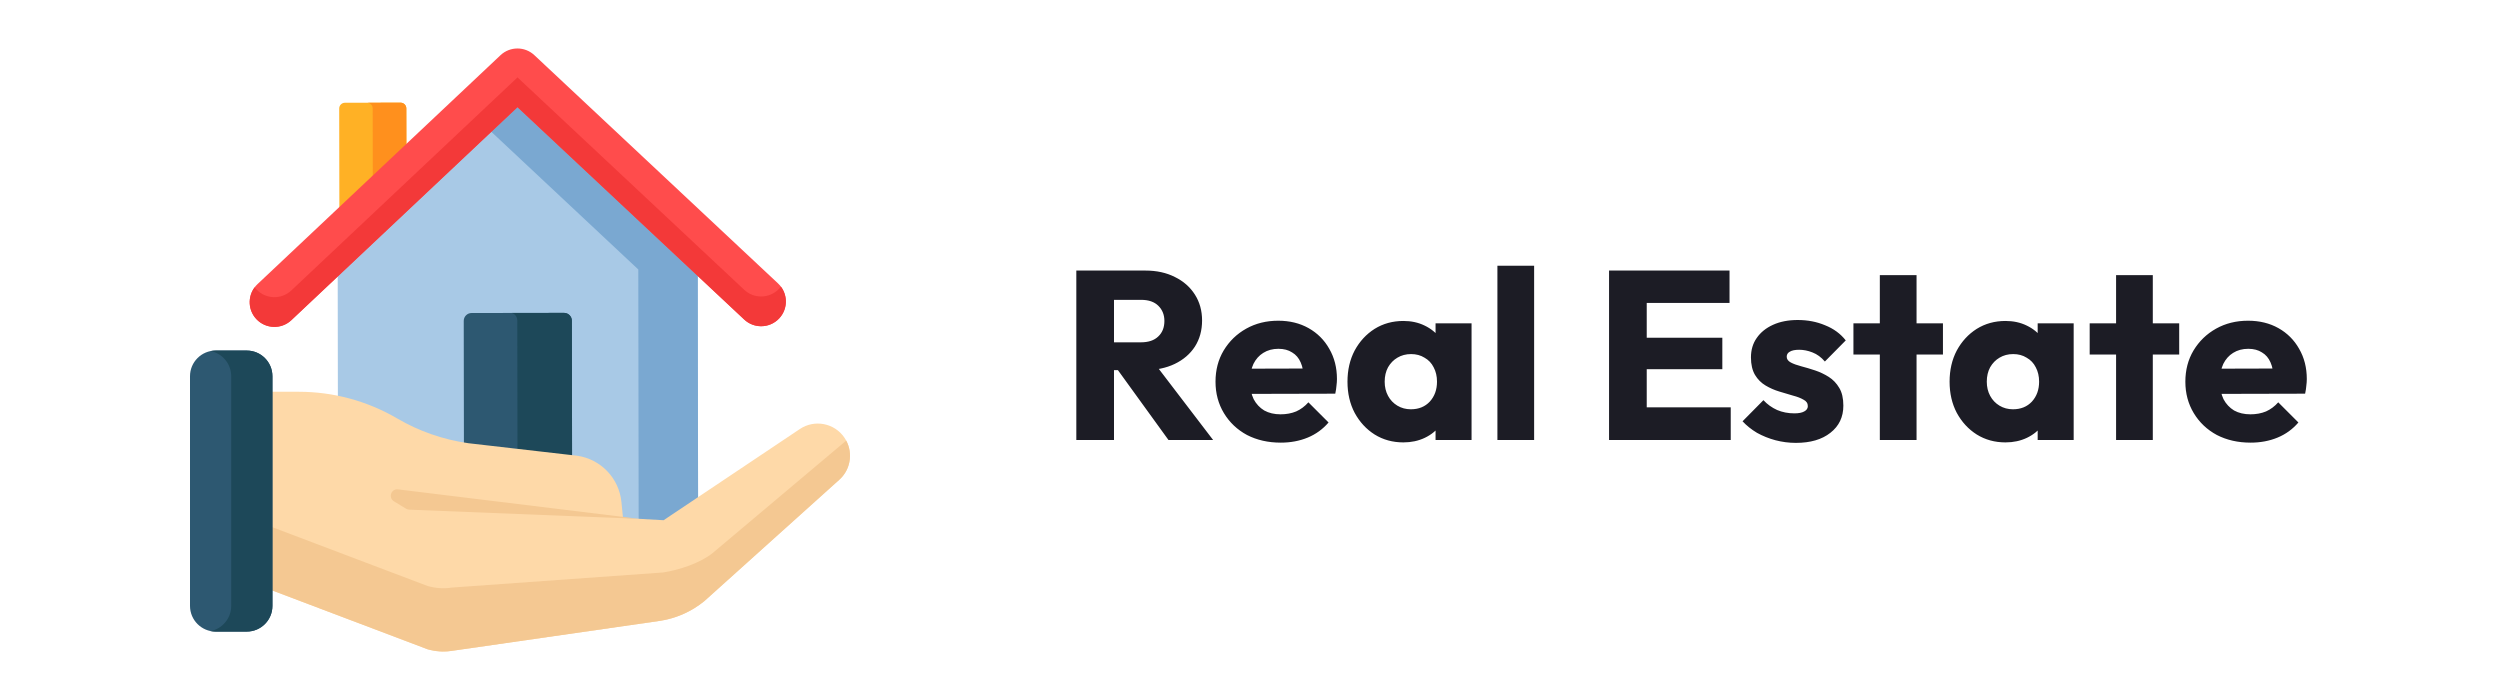 <svg xmlns="http://www.w3.org/2000/svg" width="250" height="70" viewBox="0 0 250 70" fill="none"><path d="M40.651 22.149L33.939 22.159L33.921 10.849C33.92 10.532 34.177 10.275 34.493 10.275L40.059 10.267C40.375 10.267 40.632 10.523 40.633 10.839L40.651 22.149Z" fill="#FFB125"></path><path d="M40.633 10.839C40.632 10.523 40.376 10.267 40.059 10.267L36.741 10.272C37.035 10.295 37.267 10.539 37.268 10.839L37.286 22.149L33.94 22.154V22.159L40.651 22.149L40.633 10.839Z" fill="#FF901D"></path><path d="M51.749 10.062L33.77 26.999L33.806 52.746C33.807 53.425 34.359 53.975 35.038 53.974L68.583 53.927C69.262 53.926 69.812 53.375 69.811 52.696L69.775 26.948L51.749 10.062Z" fill="#A8C9E6"></path><path d="M69.776 26.948L51.75 10.062L48.785 12.855L63.83 26.948L63.866 52.696C63.867 53.375 63.317 53.926 62.638 53.927H68.583C69.263 53.926 69.813 53.375 69.811 52.696L69.776 26.948Z" fill="#7AA8D1"></path><path d="M76.118 32.622C75.511 32.623 74.903 32.402 74.425 31.954L51.75 10.713L29.135 32.017C28.142 32.953 26.577 32.907 25.641 31.913C24.704 30.919 24.751 29.354 25.745 28.418L50.05 5.521C51 4.626 52.483 4.624 53.436 5.517L77.805 28.345C78.802 29.279 78.853 30.843 77.919 31.84C77.433 32.358 76.776 32.621 76.118 32.622Z" fill="#FF4C4C"></path><path d="M77.919 28.866C77.433 29.384 76.776 29.647 76.117 29.648C75.51 29.649 74.902 29.428 74.424 28.98L51.75 7.739L29.135 29.043C28.141 29.98 26.576 29.933 25.64 28.939C25.578 28.872 25.52 28.803 25.466 28.732C24.754 29.676 24.802 31.023 25.64 31.913C26.576 32.907 28.141 32.953 29.135 32.017L51.75 10.713L74.424 31.954C74.902 32.401 75.511 32.623 76.117 32.622C76.776 32.621 77.433 32.358 77.919 31.84C78.753 30.949 78.799 29.606 78.088 28.664C78.036 28.733 77.98 28.801 77.919 28.866Z" fill="#F33939"></path><path d="M56.401 31.288L47.158 31.301C46.724 31.302 46.373 31.654 46.374 32.087L46.405 53.958L57.217 53.943L57.187 32.072C57.186 31.639 56.834 31.287 56.401 31.288Z" fill="#2D5871"></path><path d="M57.187 32.072C57.186 31.639 56.834 31.287 56.4 31.288L51.179 31.295C51.497 31.395 51.729 31.692 51.729 32.044L51.76 53.951L57.217 53.943L57.187 32.072Z" fill="#1D4859"></path><path d="M79.983 42.904L66.361 52.021L62.301 51.793L62.142 50.195C61.906 47.816 60.074 45.907 57.707 45.572L46.83 44.32C44.32 43.965 41.904 43.124 39.717 41.844C36.73 40.097 33.333 39.176 29.873 39.176H22.03V57.078L42.758 64.927C43.541 65.148 44.364 65.215 45.168 65.088C45.173 65.087 45.178 65.086 45.182 65.085L66.05 62.077C67.658 61.821 69.169 61.143 70.431 60.114L83.918 47.984C85.128 46.91 85.353 45.103 84.442 43.765C83.445 42.301 81.454 41.916 79.983 42.904Z" fill="#FED9A8"></path><path d="M84.62 44.062L71.289 55.283C70.027 56.312 67.93 56.99 66.322 57.246L45.182 58.757C45.178 58.758 45.173 58.759 45.168 58.76C44.364 58.887 43.541 58.821 42.758 58.599L22.03 50.75V57.078L42.758 64.927C43.15 65.038 43.551 65.109 43.955 65.138C44.056 65.145 44.157 65.149 44.259 65.151C44.562 65.155 44.866 65.135 45.168 65.087C45.173 65.087 45.178 65.086 45.182 65.085L66.05 62.077C66.552 61.997 67.046 61.876 67.524 61.715C67.62 61.683 67.715 61.65 67.81 61.614C68.283 61.439 68.741 61.224 69.179 60.974C69.267 60.924 69.354 60.872 69.44 60.819C69.784 60.607 70.115 60.371 70.431 60.114L83.918 47.984C85.041 46.987 85.313 45.361 84.62 44.062Z" fill="#F4C892"></path><path d="M63.882 51.884L40.919 50.965C40.81 50.961 40.703 50.928 40.609 50.871L39.39 50.128C38.797 49.767 39.114 48.852 39.804 48.937L63.882 51.884Z" fill="#F4C892"></path><path d="M24.673 63.159H21.57C20.151 63.159 19 62.008 19 60.588V37.625C19 36.205 20.151 35.055 21.57 35.055H24.673C26.093 35.055 27.244 36.206 27.244 37.625V60.588C27.244 62.008 26.093 63.159 24.673 63.159Z" fill="#2D5871"></path><path d="M24.673 35.055H21.57C21.395 35.055 21.225 35.072 21.061 35.106C22.236 35.342 23.122 36.38 23.122 37.625V60.588C23.122 61.833 22.236 62.871 21.061 63.108C21.225 63.141 21.396 63.159 21.57 63.159H24.673C26.093 63.159 27.243 62.008 27.243 60.588V37.625C27.243 36.206 26.093 35.055 24.673 35.055Z" fill="#1D4859"></path><path d="M110.512 37.016V34.232H114.088C114.84 34.232 115.416 34.04 115.816 33.656C116.232 33.272 116.44 32.752 116.44 32.096C116.44 31.488 116.24 30.984 115.84 30.584C115.44 30.184 114.864 29.984 114.112 29.984H110.512V27.056H114.544C115.664 27.056 116.648 27.272 117.496 27.704C118.344 28.12 119.008 28.704 119.488 29.456C119.968 30.208 120.208 31.072 120.208 32.048C120.208 33.04 119.968 33.912 119.488 34.664C119.008 35.4 118.336 35.976 117.472 36.392C116.608 36.808 115.592 37.016 114.424 37.016H110.512ZM107.632 44V27.056H111.4V44H107.632ZM116.848 44L111.568 36.704L115.024 35.768L121.312 44H116.848ZM128.079 44.264C126.815 44.264 125.687 44.008 124.695 43.496C123.719 42.968 122.951 42.24 122.391 41.312C121.831 40.384 121.551 39.336 121.551 38.168C121.551 37 121.823 35.96 122.367 35.048C122.927 34.12 123.679 33.392 124.623 32.864C125.567 32.336 126.631 32.072 127.815 32.072C128.967 32.072 129.983 32.32 130.863 32.816C131.743 33.312 132.431 34 132.927 34.88C133.439 35.76 133.695 36.768 133.695 37.904C133.695 38.112 133.679 38.336 133.647 38.576C133.631 38.8 133.591 39.064 133.527 39.368L123.471 39.392V36.872L131.967 36.848L130.383 37.904C130.367 37.232 130.263 36.68 130.071 36.248C129.879 35.8 129.591 35.464 129.207 35.24C128.839 35 128.383 34.88 127.839 34.88C127.263 34.88 126.759 35.016 126.327 35.288C125.911 35.544 125.583 35.912 125.343 36.392C125.119 36.872 125.007 37.456 125.007 38.144C125.007 38.832 125.127 39.424 125.367 39.92C125.623 40.4 125.975 40.776 126.423 41.048C126.887 41.304 127.431 41.432 128.055 41.432C128.631 41.432 129.151 41.336 129.615 41.144C130.079 40.936 130.487 40.632 130.839 40.232L132.855 42.248C132.279 42.92 131.583 43.424 130.767 43.76C129.951 44.096 129.055 44.264 128.079 44.264ZM140.34 44.24C139.268 44.24 138.308 43.976 137.46 43.448C136.628 42.92 135.964 42.2 135.468 41.288C134.988 40.376 134.748 39.336 134.748 38.168C134.748 37 134.988 35.96 135.468 35.048C135.964 34.136 136.628 33.416 137.46 32.888C138.308 32.36 139.268 32.096 140.34 32.096C141.124 32.096 141.828 32.248 142.452 32.552C143.092 32.856 143.612 33.28 144.012 33.824C144.412 34.352 144.636 34.96 144.684 35.648V40.688C144.636 41.376 144.412 41.992 144.012 42.536C143.628 43.064 143.116 43.48 142.476 43.784C141.836 44.088 141.124 44.24 140.34 44.24ZM141.084 40.928C141.868 40.928 142.5 40.672 142.98 40.16C143.46 39.632 143.7 38.968 143.7 38.168C143.7 37.624 143.588 37.144 143.364 36.728C143.156 36.312 142.852 35.992 142.452 35.768C142.068 35.528 141.62 35.408 141.108 35.408C140.596 35.408 140.14 35.528 139.74 35.768C139.356 35.992 139.044 36.312 138.804 36.728C138.58 37.144 138.468 37.624 138.468 38.168C138.468 38.696 138.58 39.168 138.804 39.584C139.028 40 139.34 40.328 139.74 40.568C140.14 40.808 140.588 40.928 141.084 40.928ZM143.556 44V40.856L144.108 38.024L143.556 35.192V32.336H147.156V44H143.556ZM149.741 44V26.576H153.413V44H149.741ZM160.905 44V27.056H164.673V44H160.905ZM163.785 44V40.736H173.073V44H163.785ZM163.785 36.92V33.776H172.233V36.92H163.785ZM163.785 30.296V27.056H172.953V30.296H163.785ZM179.583 44.288C178.895 44.288 178.215 44.2 177.543 44.024C176.887 43.848 176.271 43.6 175.695 43.28C175.135 42.944 174.655 42.56 174.255 42.128L176.343 40.016C176.727 40.432 177.183 40.76 177.711 41C178.239 41.224 178.815 41.336 179.439 41.336C179.871 41.336 180.199 41.272 180.423 41.144C180.663 41.016 180.783 40.84 180.783 40.616C180.783 40.328 180.639 40.112 180.351 39.968C180.079 39.808 179.727 39.672 179.295 39.56C178.863 39.432 178.407 39.296 177.927 39.152C177.447 39.008 176.991 38.808 176.559 38.552C176.127 38.296 175.775 37.944 175.503 37.496C175.231 37.032 175.095 36.448 175.095 35.744C175.095 34.992 175.287 34.344 175.671 33.8C176.055 33.24 176.599 32.8 177.303 32.48C178.007 32.16 178.831 32 179.775 32C180.767 32 181.679 32.176 182.511 32.528C183.359 32.864 184.047 33.368 184.575 34.04L182.487 36.152C182.119 35.72 181.703 35.416 181.239 35.24C180.791 35.064 180.351 34.976 179.919 34.976C179.503 34.976 179.191 35.04 178.983 35.168C178.775 35.28 178.671 35.448 178.671 35.672C178.671 35.912 178.807 36.104 179.079 36.248C179.351 36.392 179.703 36.52 180.135 36.632C180.567 36.744 181.023 36.88 181.503 37.04C181.983 37.2 182.439 37.416 182.871 37.688C183.303 37.96 183.655 38.328 183.927 38.792C184.199 39.24 184.335 39.832 184.335 40.568C184.335 41.704 183.903 42.608 183.039 43.28C182.191 43.952 181.039 44.288 179.583 44.288ZM187.983 44V27.512H191.655V44H187.983ZM185.343 35.456V32.336H194.295V35.456H185.343ZM200.551 44.24C199.479 44.24 198.519 43.976 197.671 43.448C196.839 42.92 196.175 42.2 195.679 41.288C195.199 40.376 194.959 39.336 194.959 38.168C194.959 37 195.199 35.96 195.679 35.048C196.175 34.136 196.839 33.416 197.671 32.888C198.519 32.36 199.479 32.096 200.551 32.096C201.335 32.096 202.039 32.248 202.663 32.552C203.303 32.856 203.823 33.28 204.223 33.824C204.623 34.352 204.847 34.96 204.895 35.648V40.688C204.847 41.376 204.623 41.992 204.223 42.536C203.839 43.064 203.327 43.48 202.687 43.784C202.047 44.088 201.335 44.24 200.551 44.24ZM201.295 40.928C202.079 40.928 202.711 40.672 203.191 40.16C203.671 39.632 203.911 38.968 203.911 38.168C203.911 37.624 203.799 37.144 203.575 36.728C203.367 36.312 203.063 35.992 202.663 35.768C202.279 35.528 201.831 35.408 201.319 35.408C200.807 35.408 200.351 35.528 199.951 35.768C199.567 35.992 199.255 36.312 199.015 36.728C198.791 37.144 198.679 37.624 198.679 38.168C198.679 38.696 198.791 39.168 199.015 39.584C199.239 40 199.551 40.328 199.951 40.568C200.351 40.808 200.799 40.928 201.295 40.928ZM203.767 44V40.856L204.319 38.024L203.767 35.192V32.336H207.367V44H203.767ZM211.608 44V27.512H215.28V44H211.608ZM208.968 35.456V32.336H217.92V35.456H208.968ZM225.064 44.264C223.8 44.264 222.672 44.008 221.68 43.496C220.704 42.968 219.936 42.24 219.376 41.312C218.816 40.384 218.536 39.336 218.536 38.168C218.536 37 218.808 35.96 219.352 35.048C219.912 34.12 220.664 33.392 221.608 32.864C222.552 32.336 223.616 32.072 224.8 32.072C225.952 32.072 226.968 32.32 227.848 32.816C228.728 33.312 229.416 34 229.912 34.88C230.424 35.76 230.68 36.768 230.68 37.904C230.68 38.112 230.664 38.336 230.632 38.576C230.616 38.8 230.576 39.064 230.512 39.368L220.456 39.392V36.872L228.952 36.848L227.368 37.904C227.352 37.232 227.248 36.68 227.056 36.248C226.864 35.8 226.576 35.464 226.192 35.24C225.824 35 225.368 34.88 224.824 34.88C224.248 34.88 223.744 35.016 223.312 35.288C222.896 35.544 222.568 35.912 222.328 36.392C222.104 36.872 221.992 37.456 221.992 38.144C221.992 38.832 222.112 39.424 222.352 39.92C222.608 40.4 222.96 40.776 223.408 41.048C223.872 41.304 224.416 41.432 225.04 41.432C225.616 41.432 226.136 41.336 226.6 41.144C227.064 40.936 227.472 40.632 227.824 40.232L229.84 42.248C229.264 42.92 228.568 43.424 227.752 43.76C226.936 44.096 226.04 44.264 225.064 44.264Z" fill="#1C1C25"></path></svg>